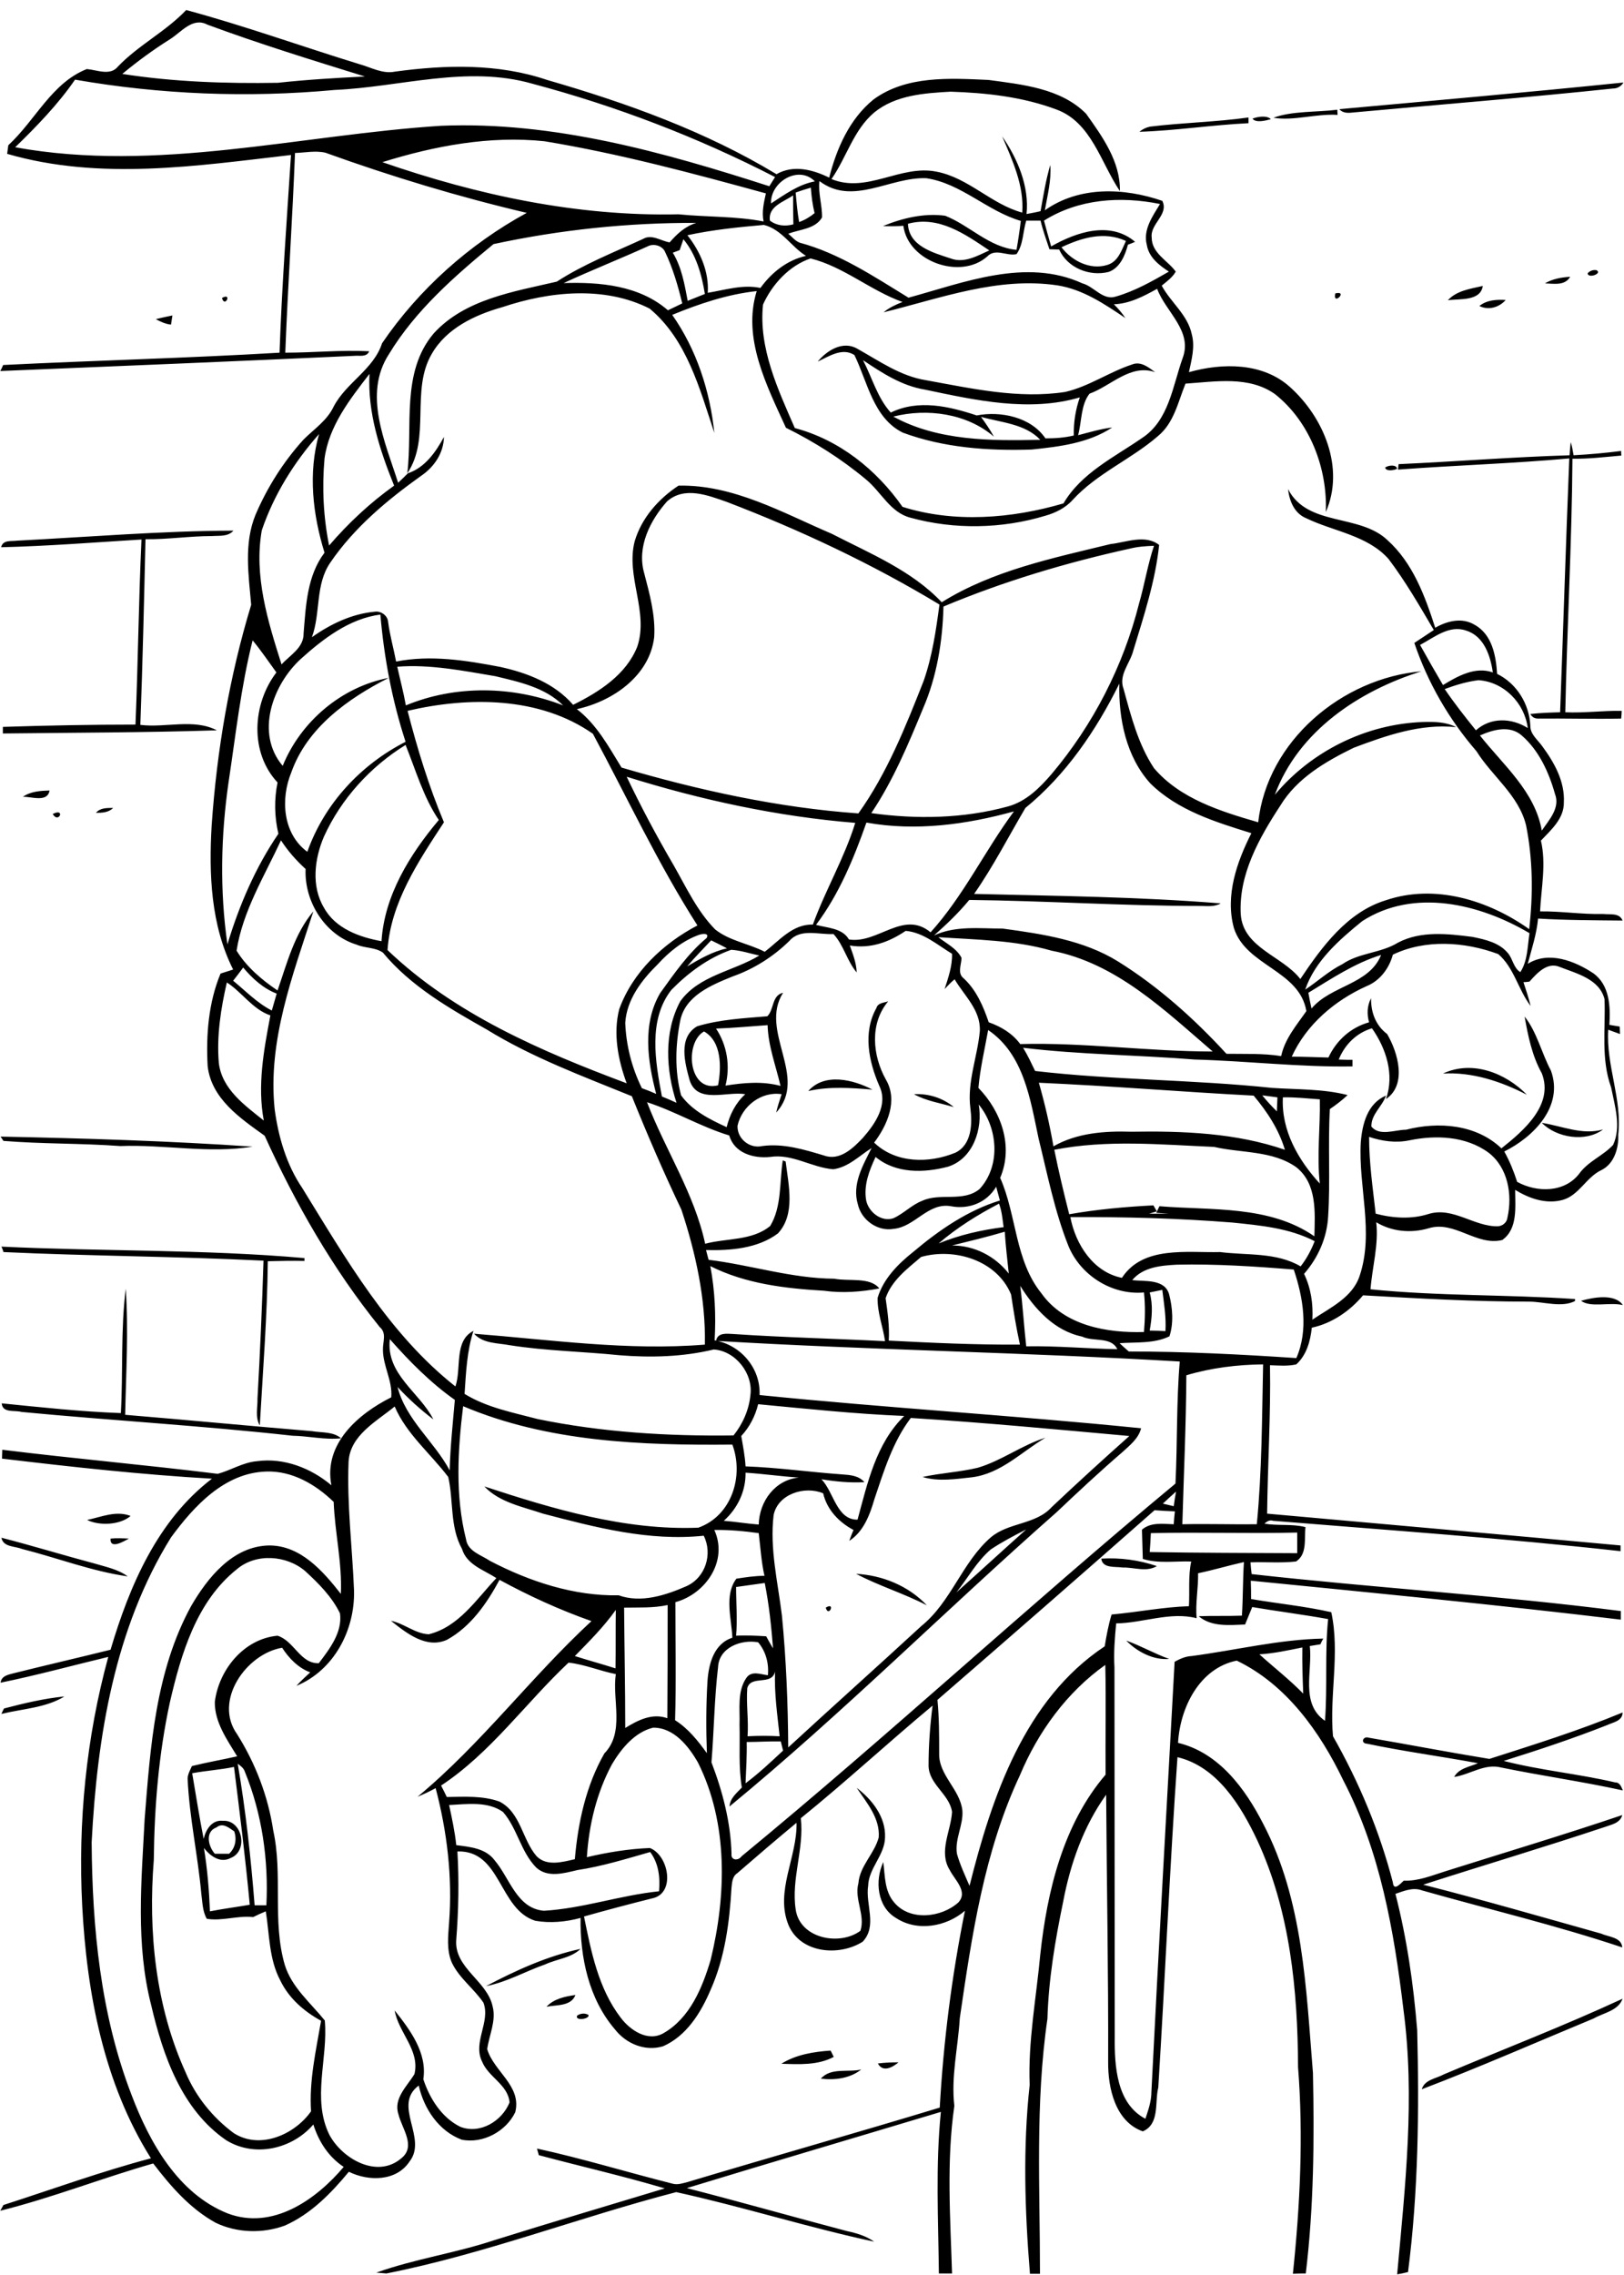 <?xml version="1.0" encoding="utf-8"?>
<!-- Generator: Adobe Illustrator 21.0.2, SVG Export Plug-In . SVG Version: 6.00 Build 0)  -->
<svg version="1.2" baseProfile="tiny" id="Layer_1" xmlns="http://www.w3.org/2000/svg" xmlns:xlink="http://www.w3.org/1999/xlink"
	 x="0px" y="0px" viewBox="0 0 567 794" overflow="scroll" xml:space="preserve">
<path d="M286.6,725.5c3.5-4,9.5-2.1,14.1-3.2C296.8,725.4,291.5,726.1,286.6,725.5 M306.5,720.2c2.4-0.3,4.8-0.4,7.2-0.4
	C311.6,721.6,308.2,723.4,306.5,720.2 M272.8,720.3c5.1-3.2,11.3-4.2,17.2-4.6c0.3,0.5,0.8,1.7,1.1,2.2
	C285.5,720.9,278.9,720.5,272.8,720.3 M201.5,703.5c1.1-0.8,2.8-1,4-0.2C205.8,704.8,200.6,705.4,201.5,703.5 M504.1,724
	c20.8-8.8,41.9-16.9,62.4-26.4c-1.5,4.2-6.6,4.9-10.1,6.9c-20,8.3-39.8,17-60,24.7C497.4,725.8,501.4,725.5,504.1,724 M190.8,700.4
	c2.6-2.8,6.5-3.6,10.1-4.1C199.4,700.3,194.3,699.7,190.8,700.4 M169.7,693.2c10.4-5.5,21.4-10.5,33-13c-3.3,3.2-8.2,3.5-12.3,5.4
	C183.5,688,177,691.8,169.7,693.2 M520,613.9c15.6-5,31.3-9.9,46.5-16.2c0,3-3.3,3.4-5.4,4.4c-11.9,4.7-24,8.7-36.1,12.5
	c12.8,3.3,26.1,4.5,38.9,7.5c1.7,0,2.1,1.5,2.7,2.8c-14.1-3.1-28.4-5.1-42.5-8c-5.8-1.5-10.9,2.5-16.4,3.3c1.7-3.1,5.4-3.5,8.3-4.8
	c-12.9-2.4-25.9-4.1-38.7-6.8c-2.4-0.1-1.5-2.8,0.6-2.1C491.9,608.9,505.9,611.6,520,613.9 M1.4,596.3c6.9-1.8,14-3.5,21.1-4.2
	c-6.5,4-14.7,4.3-22,6.1C0.7,597.7,1.1,596.8,1.4,596.3 M393.2,572.6c5.1,1.8,9.9,4.6,15,6.4C402.7,579.5,397,576.5,393.2,572.6
	 M288.3,561.1C291.9,558.9,289.3,564.8,288.3,561.1 M298.9,549.3c9.2,0.5,18.3,4.2,24.7,11C315.5,556.1,306.8,553.5,298.9,549.3
	 M384.5,544c6.6-0.4,13.2,0.5,19.4,2.6c-3.6,2.2-8,0.4-11.9,0.5C389.4,546.7,384.9,547.5,384.5,544 M38.6,537c2.1-0.2,4.2-0.1,6.4,0
	C43.2,538,38.3,540.9,38.6,537 M0.5,536.7c10.9,2.8,21.6,6.1,32.5,9c4,1.2,8.2,2,11.6,4.5c-12.6-1.8-24.7-6.5-37-9.6
	C5.1,539.6,1.1,540,0.5,536.7 M30.4,530.5c4.9-1,10.1-3.4,15.2-1.4C41.9,532.3,34.7,532.6,30.4,530.5 M341.3,512.3
	c8.3-2.4,15.4-7.9,23.7-10.5c-8.3,4.9-15.5,12.5-25.6,13.8c-5.7,0.6-11.7,1.6-17.3-0.1C328.5,514.1,335,513.8,341.3,512.3 M552,454
	c4.3-1.2,11.8-2.6,14.6,1.5C561.9,454.4,555.3,456.5,552,454 M43.9,449.8c1,14.6,0.1,29.4-0.2,44c21.8,1.8,43.5,3.9,65.2,5.7
	c3.5,0.6,7.4,0.1,10.2,2.5c-5.7,0.6-11.4-0.8-17-0.9c-31.5-3.5-63.1-5.3-94.6-8.3c-2.4-0.7-6.6,0.5-6.9-3
	c13.9,1.4,27.7,2.9,41.6,3.4C43,478.8,42.1,464.2,43.9,449.8 M0.5,435.1c35.3,1.7,70.6,0.9,105.8,4l0,1c-4.3-0.1-8.5,0-12.8,0.1
	c-0.2,19.1-1.7,38.2-2.8,57.3c-1.7-2.9-0.7-6.3-0.8-9.4c0.9-16,1.6-32,2.1-48.1c-30.3-1.5-60.6-1.6-90.8-3
	C1.1,436.5,0.7,435.5,0.5,435.1 M0.2,396.7c29.3,0.6,58.7,1.5,88,3.5c-15.1,2.5-30.9-0.8-46.2-0.2c-13.6-1-27.2-0.7-40.8-1.8
	L0.2,396.7 M538.3,391.9c7.1,1.1,14.2,4.4,21.4,2.3C553.6,398.8,543.4,397.1,538.3,391.9 M319.1,381.9c5-0.3,10.1,1.3,13.9,4.5
	C328.4,385,323.4,384.3,319.1,381.9 M282.2,380.8c5.7-6.5,15.7-4,22.4-0.5C297.2,379.7,289.6,379.1,282.2,380.8 M503.8,374.7
	c10.2-4.8,21.9-0.2,29.3,7.4C524,377.4,514,374.1,503.8,374.7 M18.4,284.1C23,281.8,20.5,287.7,18.4,284.1 M33.5,283.7
	c1.5-1.8,3.9-1.7,6-1.7C37.9,283.6,35.7,283.7,33.5,283.7 M8,278.1c2.7-1.9,6.1-2.1,9.3-2.2C16.6,280.2,11,278,8,278.1 M6,188.7
	c25.2-1.3,50.3-3.4,75.5-3.5c-1.9,2.2-4.9,1.7-7.5,1.9c-7.8,0-15.5,1.2-23.2,1.1c-0.5,21.6-1,43.2-1.8,64.8
	c8.8,1.1,18.7-2.3,26.7,1.9c-24.9,0.8-49.8,0.8-74.7,1.1c0-0.6,0-1.7,0-2.3c15.4-0.5,30.9-0.8,46.3-0.8c0.9-21.5,1.1-43.1,2.1-64.6
	c-16.3,1-32.6,2.3-49,2.7C1,188.3,4,189,6,188.7 M483.6,163.2c1-0.8,3.9-1.2,4.2,0.4C486.7,164.2,483.9,164.6,483.6,163.2
	 M548.4,154.3c0.5,1.5,0.7,3,1,4.6c5.5-0.3,11.1-0.8,16.6-1.5c0,0.4,0,1.2,0.1,1.6c-5.7,0.5-11.4,1.2-17.1,1.1
	c-0.2,29.5-1.9,59.1-2.5,88.5c6.6,0.3,13.1-0.6,19.7-0.5c0,0.7-0.1,2-0.2,2.7c-9.7,0.2-19.3-0.1-29,0c-1.2,0-2.1-0.5-2.7-1.6
	c3.5-0.4,6.9-0.5,10.4-0.6c1.1-29.5,2-59.1,3.2-88.6c-19.9,1.8-39.9,2.4-59.8,3.9l0.2-1.9c19.9-0.9,39.8-2.5,59.7-3.1
	C548.1,157.4,548.2,155.8,548.4,154.3 M311.9,145.4c15.5,8.5,34.1,8.5,51.3,8.1c-5.3-5.6-13.6-6-20.7-8c1.6,2.2,3.2,4.5,4.5,6.9
	C337.6,144.3,323.7,142.4,311.9,145.4 M301.3,125.7c3.2,6.1,5,13.1,9.7,18.3c9.6-4.7,20.4-2.2,30,1c8.3-1.6,18.9,0.5,24,8
	c3.3,0,6.6-0.2,9.9-1c-0.1-4.5,0.6-9,2.1-13.3c-17.7,5.2-36.4,1-54-2.7C314.9,134.7,308,130.2,301.3,125.7 M285.5,126.2
	c3.2-3.9,8.8-7.4,13.8-4.5c7.7,4.3,15.1,9.6,24,11c16,2.9,32.3,6.6,48.6,4.1c8.3-1.9,15.4-7,23.4-9.6c3-1.2,5.7,1,8,2.7
	c-8.6-3-15.4,4.8-22.9,7.5c-3.1,3.9-2.7,9.8-4,14.5c3.9-1,7.8-2.2,11.9-2.7c-8.3,5.5-18.5,6.7-28.1,7.7c-15.1,0.5-30.7-0.6-45-5.9
	c-10.3-5.1-12.3-17.7-16.9-27.1C294,121.2,289.4,124.4,285.5,126.2 M54.4,111.4c1.9-0.5,3.9-0.9,5.8-1.3c-0.1,0.8-0.4,2.4-0.5,3.2
	C57.8,113.1,56.1,112.3,54.4,111.4 M516.5,106.8c2.6-2.1,6-2.3,9.2-2.1C523.4,107.3,519.7,108.4,516.5,106.8 M77.5,104
	C81.2,101.9,78.5,107.7,77.5,104 M466.2,102.4C470.9,101.3,465.2,107,466.2,102.4 M505.5,104.8c3.1-3.4,7.9-4,12.2-5
	C516.9,105.2,509.7,104.2,505.5,104.8 M539.4,98.9c2.7-1.6,5.8-2.1,8.8-2.3C546.4,99.8,542.5,99,539.4,98.9 M557.4,94.3
	c2.2,1.2-3,3-3.1,1.1C555.1,94.5,556.2,94.1,557.4,94.3 M401.5,44.2c11.4-1.4,23-1.6,34.4-3.2v2c-12.7,0.6-25.4,2.6-38.1,3
	C398.9,45.1,400.1,44.5,401.5,44.2 M437.3,41.4c1.8-0.7,5.1-1.2,6.4,0.2C441.9,42.1,438.4,43,437.3,41.4 M444.6,41.1
	c6.4-2.4,15-1.9,22.3-2.8c0,0.5,0.1,1.3,0.1,1.8C459.6,39.6,451.6,42.3,444.6,41.1 M467.6,38.1c33-3,66.1-5.9,99.2-9.3
	c-0.8,1.4-2.2,2.1-3.7,2.1c-30.3,3.2-60.7,5.6-91.1,8.4C470.4,39.5,468.7,39.4,467.6,38.1 M75.6,637.8c-4.1,1.5-2.9,6.6-0.6,9.2
	c1.7,0,3.3,0,5,0c2.2-2.1,2.7-5,1.8-7.8C80,638,77.8,636,75.6,637.8 M156.8,630c1,4.6,2,9.3,2.5,14c4.8,0.6,10.3,1.1,13.4,5.3
	c5.3,6.2,7.7,16.8,17.2,17.6c13.6-0.8,26.6-5.4,40.2-6.8c0.4-4.8-0.1-9.7-3.1-13.7c-8.4,2.4-16.8,5-25.4,6.3
	c-4.7,1.1-10.4,2.8-14.4-0.9c-5.4-5.5-6.6-13.7-11.6-19.4C170.2,628.6,163,629.7,156.8,630 M67.1,618.9c1.3,7.6,2.5,15.3,4,22.9
	c0.8-3.3,2.9-6.7,6.7-6.3c6.9-0.4,9,10.6,2.7,13c-3.6,1.9-7.1-0.7-9.3-3.5c1.2,7.3,1.8,14.7,2.1,22.1c4.6-0.9,9.3-1.5,13.9-2.3
	c-1.5-16.1-3.5-32.1-5.5-48.1C76.9,617.7,71.9,618,67.1,618.9 M83,615.6c2.8,16.4,4.6,32.9,5.9,49.4c1.4,0,2.7,0,4.1,0
	c0.8-15.8-1.5-31.9-7.5-46.6C85.1,617.1,84,616.3,83,615.6 M260.7,608c0.1,4.8-0.2,9.6-0.4,14.4c4.7-3.5,8.9-7.5,13.1-11.4
	c-0.3-1.1-0.5-2.1-0.8-3.2C268.7,607.7,264.7,608,260.7,608 M213.7,615.7c-5.4,10-8.1,21.3-8.8,32.5c7.2-1.7,14.6-2.9,22-3.2
	c6.6,2.5,9.1,16,0.7,17.6c-8,2-15.9,4.1-23.7,6.3c2.5,12.3,5,25.1,12.8,35.3c3.3,4.4,9.5,8.6,15,5.4c9.2-5.3,13.5-15.8,16.4-25.5
	c5.5-22.5,6.2-47.7-4.4-68.9c-3.3-5.8-8.5-12.3-15.7-12.2C221.6,604.6,217,610.2,213.7,615.7 M270.6,583.4c-1.1,5.1-8.4,1.1-9.7,5.8
	c-0.4,5.6,0.5,11.2,0.1,16.8c3.7-0.2,7.5-0.2,11.2,0C271.4,598.5,270.3,590.9,270.6,583.4 M198.5,580.3
	c-15,14.1-27.2,31.5-44.5,42.9c0.7,1.3,1.3,2.6,2,4c6.1-0.1,12.6-0.5,18.4,1.6c7.4,3.8,7.9,13.2,12.9,19c3.5,3.7,9.1,2.1,13.4,1.1
	c1.1-12.8,3.9-25.7,10.3-36.9c7.2-7.4,2.7-18.5,4-27.7C209.4,583.2,204.1,580.9,198.5,580.3 M439.7,577.4
	c5.1,4.6,10.5,8.8,15.3,13.7c-0.2-5.4-0.4-10.7-0.3-16.1C449.7,576,444.8,577.1,439.7,577.4 M200.7,578c4.7,1.5,9.5,2.8,14.2,4.3
	c0.1-6.8,0-13.6,0.1-20.4C210.8,567.8,205.7,572.9,200.7,578 M217.9,561.1c0.1,14,0.4,28,0.4,42c4.4-2.7,9.4-5.3,14.7-3.4
	c0.1-13.2,0.1-26.3,0.1-39.5C228,561.3,222.9,561,217.9,561.1 M257,553.9c0,5.7,0.5,11.4,0,17c3.5-0.2,7,0,10.5,0.2
	c0.8,1.4,1.5,2.8,2.4,4.2c-0.6-7.6-1.4-15.3-2.9-22.8C263.6,553,260.3,553.4,257,553.9 M418.3,549.1c0.1,5.3-1,10.5-0.5,15.7
	c-9.2-2.4-18.8,1.7-28.1,1.8c-0.5,5.1-0.9,10.2-0.6,15.4c0,43,0.1,86,0.1,129c-0.1,10,0.6,23.2,10.7,28.5c1-3,2.1-6.1,2.1-9.4
	c2.5-50,5.4-100.1,8.1-150.1c1.8-1,3.8-1.9,5.9-2c15.3-2,30.5-5.8,46-6.1c-0.3,0.5-0.8,1.5-1,2c-1.2,0.2-2.5,0.4-3.7,0.6
	c1,8.8-3.4,20.1,5.3,26.1c0.9-11.8-0.1-23.7,1.1-35.5c-8.8-1.6-17.7-2.7-26.5-4.2c-0.8,2-1.7,4.1-2.5,6.1
	c-5.5,0.2-11.7,0.9-16.2-2.9c5-0.2,10.1,0,15.1-0.2c0.4-6.2,0.3-12.5,0.7-18.7C428.9,546.4,423.6,548,418.3,549.1 M82.7,547.7
	c-14.1,11.2-19.5,29.6-23.4,46.5c-3.9,18-5.4,36.4-5.6,54.9c-2,25.1,0.6,51.1,11.1,74.2c3.5,8.4,9.5,15.8,16.8,21.2
	c9.2,5.9,21.3,0.5,27-7.6c-0.7-10.7,1.7-21.1,3.5-31.6c-6-3.3-11.3-7.9-14.3-14.2c-3.9-7.4-3.7-15.9-5-24c-1.5,0.6-3,1.3-4.4,2
	c-5.4-0.6-10.9,1.5-16.2,0.6c-1.5-2.6-1.5-5.7-1.9-8.6c-1.2-13.5-4.2-26.8-4.8-40.4c0.1-1.6,0.9-2.9,1.5-4.3
	c5.2-1.3,10.5-2.2,15.8-3.4c-3.5-5.8-7.9-11.9-7.8-19c1.4-11.2,10.1-22,21.9-23.1c5.8,1.8,7.9,9.8,14.4,9.6c3.8-5,8.3-10.8,7.4-17.4
	c-2.8-5.8-7.5-10.5-12.2-14.8C100,542.8,89.4,542,82.7,547.7 M401.8,535.1c-0.1,2.2-0.2,4.4-0.4,6.6c17.1,0.3,34.3,0.3,51.5,0.4
	c0-2.4,0-4.8,0-7.2C436,535.3,418.9,534.7,401.8,535.1 M345.9,540.8c-4.9,4.2-8,10-12,15c8.2-7.3,16.2-14.7,24.4-22
	C354,536,349.8,538.2,345.9,540.8 M249.4,534c4.9,10.8-3,22.3-13.6,25.2c0,13.7,0.3,27.5-0.1,41.2c4.6,2.9,8,7.2,11.1,11.5
	c-0.3-8.3-0.3-16.7,0.2-25c0.4-6.1,2.2-13.2,8.7-15.3c-0.3-6.7-2.9-14.9,1.4-20.6c3.2-0.5,6.5-1,9.8-1c-1.1-4.9-1.4-9.9-2-14.9
	C259.8,534.4,254.6,533.9,249.4,534 M403.1,527.1c-25.2,22.2-50.4,44.2-75.8,66.2c0.6,6.2,0.6,12.5,0.6,18.7
	c-0.2,7.6,7.3,12.5,8.1,19.9c0.4,5.1-2.7,9.9-1.9,15.1c1.1,3.9,2.8,7.5,4.4,11.2c7.8-31.1,19.2-65,47.2-83.6
	c0.6-3.7,1.3-7.5,2.4-11.1c9-0.8,17.9-2.6,27-2.9c0.3-5.2-0.3-10.5,0.8-15.6c-5.6-0.2-11.4,0.8-16.9-0.9c-0.1-3.4-0.2-6.8-0.3-10.2
	c3.1-2.7,7.3-2,11.1-1.9c0.1-1.5,0.2-3,0.4-4.5C407.8,527.4,405.5,527.3,403.1,527.1 M406,524.8c1.3,0.3,2.5,0.6,3.8,0.9
	c0.2-1.7,0.5-3.4,0.8-5.1C409,522,407.5,523.4,406,524.8 M260.3,514c0.1,6.5-2.8,12.5-7.6,16.8c4.1,0.3,8.1,1,12.2,1.3
	c0.2-8.1,5.7-15.6,14-16.4C272.7,515.3,266.5,514.4,260.3,514 M59.7,536.6C40,568.3,33.9,606.3,32,643c0.2,29.8,3.1,60.1,13.9,88.1
	c6.3,16.7,16.3,34.5,33.5,41.4c15.7,6,30.9-4.7,40.6-16.2c-5.3-3.5-8.7-8.8-10.6-14.8c-7.4,8.6-20.5,11.6-30.4,5.5
	c-15.5-10.6-22.1-29.5-26.2-47.1c-5.5-21.3-3.4-43.4-2.3-65c2-25.3,3.8-51.6,16.2-74.3c5.8-10,14.6-21,27.3-21.2
	c11,0,18.8,9,25,16.9c0.5-10.8-2.1-21.4-2.5-32.1c-6.3-6.1-14.5-10.9-23.5-10.6C78.4,514,67.7,525.7,59.7,536.6 M318,494.9
	c-6.3,8.3-9.4,18.5-12.7,28.3c-1.6,5.5-3.8,11.4-8.8,14.6c0.5-1.3,0.9-2.5,1.5-3.8c-5.1-2.7-9.3-7.1-10.6-12.8
	c-6.4-2.7-15.8,0.2-17.3,7.6c-1.4,11.8,1.5,23.5,2.9,35.1c1.5,15.3,2.1,30.7,2.2,46c15.4-14.2,31.1-28.2,46.5-42.4
	c10.4-8.4,14.2-22.2,24.2-30.9c6.2-5.3,15.7-4.4,21.3-10.6c8.9-8.4,18-16.7,27.1-24.8C368.8,498.9,343.4,496.5,318,494.9
	 M161.7,490.8c-1.9,15.4-2.8,31.3,1,46.4c0.6,4.3,5.3,5.5,8.4,7.6c13.8,7.2,29.3,12.3,44.9,12c7.8,2.8,16.4,0,23.7-3.2
	c6.6-3,9.2-11.2,6-17.6c-19.1,2-37.8-2.9-56.1-7.7c-7.1-2.4-15.2-3.9-20.5-9.5c24.1,7.9,49.1,15.4,74.7,14.4
	c11.6-4.1,16-17.9,11.9-29C224,504.5,191.2,503.3,161.7,490.8 M121.7,510.2c-0.6,15,1.3,29.9,1.9,44.8c0.4,13.9-7,28-20.1,33.4
	c1.5-1.7,3.2-3.2,4.8-4.7c-4.2-1.6-7.4-4.9-9.8-8.6c-12.5,2.1-24.1,18.5-15.7,30.2c6.4,10.2,10.8,21.6,12.6,33.6
	c3.4,15.4-0.4,31.6,4,46.8c2.4,7.9,9,13.3,14,19.5c1.2,13.2-4.6,27.3,1.6,39.9c4.5,8.4,16.7,15.4,25.1,8.2c5.3-4.2,0.2-10.4-1-15.4
	c-1.8-5.5,3-9.7,5.6-14c2-8.3-5.6-14.5-6.9-22.2c5.4,6.8,11.4,14.8,10,24c2.2,6.7,6.4,13.4,12.9,16.6c6.9,2.7,14.6-2,17.2-8.5
	c-0.5-6.2-7.4-8.8-9.6-14.3c-3.3-6.7,3-13.8,0.5-20.5c-3.3-4.9-8.4-8.5-11-13.9c-2-4.5-1.3-9.5-1-14.2c1.2-15.7-0.7-31.6-4.7-46.8
	c-2,1.1-4.1,2.1-6.3,3c22.2-18.4,39.6-41.8,60.7-61.3c-11.1-3.9-21.8-8.8-32.1-14.4c-4.4,8.2-10,16.3-18.3,20.9
	c-7.2,3.3-14.2-2.3-19.6-6.6c4.6,0.9,8.4,4.5,13.2,4.7c10.5-2.6,16.6-12.2,23.6-19.6c-4.4-2.9-10.3-4.6-12-10.2
	c-4.3-7.8-2.9-16.8-4.8-25.1c-6.2-8.2-14.6-15-18.7-24.6C131.5,496.1,122.2,500.9,121.7,510.2 M264.7,490.1c-1,4.1-3,8-5.9,11.1
	c0.6,3.5,1.3,7,1.5,10.6c11.3,0.4,22.4,2,33.7,2.8c2.8,0.2,5.8,0.4,7.8,2.7c-5,0.3-10.1-0.2-15-1c4.3,4.4,5.3,14.2,12.6,14.1
	c3.5-12.8,6.4-26.5,16.3-36.2C298.5,493.5,281.6,491.7,264.7,490.1 M414.2,480c-0.1,17.3-0.9,34.7-1.4,52c8.7-0.2,17.3,0.1,26,0
	c1.8-18.5,1.8-37.2,2.2-55.8C432,476.3,422.9,477.4,414.2,480 M136.1,467.4c-1.4,12.3,10.4,18.5,15.2,28c-4.5-3.4-8.7-7.2-12.5-11.3
	c2.9,11.4,12.8,19,18.2,29.1c0.2-8.2,1.1-16.4,1.8-24.6C150.3,482.6,143,475.2,136.1,467.4 M401.4,451.1c1.2,4.3,0.8,8.9,0,13.3
	c1.8,0,3.7,0.1,5.5,0.2c0.3-4.8-0.5-9.6-1.1-14.4C404.3,450.5,402.8,450.8,401.4,451.1 M356.2,448.8c0.9,7,1.3,14.1,2.1,21.1
	c10.6-0.2,21.2,0.8,31.8,1c-2.2-4.5-8.3-2.5-12.3-4.4C368.1,464.5,361.2,456.8,356.2,448.8 M395.3,446.8c4.4,0.5,11.4-0.5,12.9,5
	c1.2,4.7,1.6,10,0.1,14.6c-5.3,2.6-11.6,2-17.4,2.4c1,1,2.1,1.9,3.2,2.9c19.5,0,39,1,58.5,2.3c4.3-9.8,2.4-21.1-0.9-30.9
	c-13.6-1.1-27.2-2-40.8-1.7C405.4,441.7,399.1,442.2,395.3,446.8 M321.6,438.7c-4.8,4.1-10.3,8.2-12.4,14.4
	c0.7,4.9,1.4,9.8,1.1,14.8c15.3,0.8,30.5,1.5,45.8,1.4c-1.3-5.8-2.2-11.6-3.1-17.5C348.1,439.9,333.3,435.4,321.6,438.7
	 M332.4,434.7c7.8,0,15,3.7,19.8,9.8c-0.5-4.9-1.1-9.7-1.4-14.6C344.7,431.7,338.5,433.2,332.4,434.7 M373.7,424.8
	c1.8,9.5,8,19.2,18,21.2c7.4-11.3,22.7-8.7,34.3-9c9.4,1.2,19.6,0,28.1,5c2.1-2.7,3.7-5.7,4.9-8.8c-8.9-4.6-19-5.5-28.7-6.5
	C411.5,425.2,392.6,424.7,373.7,424.8 M348.8,420.1c-7.5,3.9-14.7,8.4-21.1,13.9c7.3-3,14.9-4.7,22.7-5.7
	C350,425.5,349.8,422.7,348.8,420.1 M368.1,401.3c1.5,7.5,3.3,15,5.2,22.5c9.7-1.7,19.6-2.6,29.4-3.1c0.3,0.5,0.9,1.6,1.2,2.1
	c-0.7,0.2-2,0.6-2.7,0.8c2.3,0,4.6,0,6.8,0c-1.1-0.1-3.2-0.2-4.3-0.3c0.4-0.8,0.7-1.5,1.1-2.3c18.1,1.5,38.4-0.4,54.1,10.5
	c0.2-8.3,1-18.3-6.3-24.1c-8.3-5.9-19.2-4.9-28.7-7.1C405.3,399.5,386.5,397.7,368.1,401.3 M478,396.8c0,9,1.3,17.9,2.3,26.8
	c6.1,1.6,12.5,2,18.5,0.1c8.5-2.6,15.9,4.5,24.2,4.3c1.6-0.1,3.1-1.3,3.3-3c1.8-8,0.2-17.5-6.6-22.7c-7.9-5.8-18.4-6.2-27.6-4.3
	C487.3,399,482.5,398.3,478,396.8 M341.7,385.5c1.5,8.4-1.9,18.9-10.7,21.7c-8.3,2.2-18.2,2.5-25.3-3.4c-2.2,4.7-4.2,9.8-3.3,15.1
	c0.8,4.1,5.3,7.7,9.5,6.3c3.6-1.6,6.4-4.7,10.1-6.1c6.3-2.9,14.3,0.6,20-4.1C349.5,406.9,348.4,393.6,341.7,385.5 M225.9,384.7
	c6.4,16.7,16.5,31.8,20.3,49.4c7.5-2,16.4-1,22.7-6.2c4.1-6.8,3.2-15.3,4.4-22.9c0.2,0.1,0.7,0.3,1,0.4c1,8.2,3.5,18.4-2.7,25.1
	c-7.1,5.3-16.6,6-25.1,5.8c0.3,1.1,0.6,2.3,0.9,3.4c14.7,1.8,28.9,6.5,43.9,6.6c5,1,12.5-0.7,15.7,3.4c-6.3,1.2-12.9,1.7-19.3,0.8
	c-13.5-0.8-27.4-2.4-39.7-8.6c1.6,8.5,2,17.2,1.5,25.9c9.1,1.6,16.1,9.7,15.7,19.1c44.4,4.5,88.8,7.1,133.2,11.6
	c-0.9,3.6-3.9,5.9-6.5,8.3c-7.9,6.8-15.5,13.9-23,21c-38.4,33.8-74.7,70.2-114.2,102.7c0.2-2.9,2.5-4.7,4.3-6.6
	c-1.2-7.3-0.6-14.6-0.8-21.9c0.2-5.5-0.9-11.6,2.4-16.4c1.8-2.6,5-1.2,7.5-0.9c0.4-4.1-0.7-8.3-3.4-11.5c-5.9-1.1-13.7,1.8-14,8.7
	c-1.3,11-1.4,22.1-2.3,33.2c3.9,10.2,6.7,20.9,7,31.9c-0.3,2.4,2.4,2.5,3.5,0.9c51.4-42.3,100.3-87.6,151.5-130.1
	c0.7-14.2,0.3-28.4,1.5-42.6c-54-3.2-108-4-161.9-7.2c0.5-3,3.8-2.5,6-2.4c17.7,1.2,35.4,1.6,53,2.5c-0.7-5-2.7-9.9-2.6-15.1
	c2-6.7,7.2-11.9,12.5-16.1c9-7.6,18.9-14.4,30.2-17.9c-0.4-1.6-0.9-3.2-1.3-4.8c-3.3,5.6-9.6,8-15.8,6.8c-8-1.4-12.5,7.2-20,7.9
	c-5.6,1-11.3-3.1-12.5-8.6c-2.1-7,1.8-13.6,4.8-19.6c-4.3,2.7-8.1,6.7-13.4,7.4c-7.5-0.6-14.3-5.5-22-4.3
	c-5.8,0.6-12.5-1.3-14.3-7.5C244.7,393.3,235.8,387.9,225.9,384.7 M447.9,383c-0.6,11.6,5.4,21.9,12.9,30.1
	c-1.1-9.8,0.2-19.6,0-29.4C456.6,383.4,452.2,382.9,447.9,383 M440.7,382.3c1.6,2,3.3,3.8,5.1,5.6c0.1-1.6,0.1-3.3,0.2-4.9
	C444.2,382.8,442.5,382.5,440.7,382.3 M362.7,377.9c2.1,7.3,3.8,14.7,5.1,22.2c8.2-4.7,17.9-5.4,27.2-5.1c18-0.3,36.5,0.4,53.6,6.3
	c-2.1-7.1-6.2-13.3-10.9-18.9C412.7,381.1,387.7,379,362.7,377.9 M345,359.5c-1.2,6.7-2.8,13.4-3.4,20.2c8,8.2,12.3,20.4,7.6,31.4
	c5.8,13.1,5.1,28.8,14.4,40.3c8,11.3,22.9,13.9,35.8,13.5c0.4-4.6,0.5-9.2,0-13.8c-11.2,1-22.2-6-26.4-16.3
	c-4.8-12.1-7.3-24.9-10.4-37.5C359.7,383.7,357.5,368,345,359.5 M250.7,378.8c1.2-6.3,1.3-15.3-4.9-18.8
	C238.9,363.9,240.3,381.4,250.7,378.8 M250,359c3.9,5.9,5,13.1,3.3,19.9c6.4-1,12.9-1.6,19.2,0.1c-1.6-7-4.3-13.9-4.5-21.2
	C262.1,358.2,256,358.8,250,359 M79.2,342.9c-2.1,9.1-3.6,18.7-2.8,28.1c1.1,9.2,9.1,14.8,15.7,20.1c-2.3-12.2,0-24.6,2.3-36.7
	C88.2,352.3,84.4,346.2,79.2,342.9 M81.4,342.3c4.4,3.6,8.4,7.8,13.5,10.4c0.6-2,1.1-3.9,1.7-5.9c-4.7-1.8-8.5-5.3-11.7-9.1
	C83.8,339.2,82.6,340.8,81.4,342.3 M456.8,346.5c0.3,1.8,0.7,3.7,1.1,5.5c6.8-8.1,20.1-8.3,24.3-18.7
	C473.1,336.1,465,341.5,456.8,346.5 M255.3,331.5c-8,2.8-15,8-20.9,14c-8.2,10.5-5.6,25.1-3.3,37.2c1.7,0.7,3.4,1.4,5.1,2.2
	c-3.7-11.3-4.5-24.6,1.3-35.4c6.5-9.1,18.6-10.5,27.6-16C261.8,332.8,258.6,331.7,255.3,331.5 M486.3,333.2c-1.3,4.8-4.5,9.1-9.2,11
	c-11.1,5-21,13.4-26.1,24.6c4.3,0,8.5,0.2,12.8,0.3c2.8-6,7.8-10.5,14.2-12.3c-0.8-2.8-0.7-5.8,0.7-8.4c-0.1,4.9,1.6,9.5,5.6,12.5
	c3.8,6.5,7,17.7-0.4,22.7c3-8.5,0.1-17.6-4.9-24.7c-5.4,1.6-9.5,5.7-11.6,10.9c1.6,0.1,3.2,0.1,4.8,0.1c0,0.6,0,1.7,0,2.3
	c-18.4,0.3-36.7-1.9-55.1-2.4c-19.9-1.6-40-1.7-59.9-4.1c1.6,2.6,2.9,5.4,4.2,8.1c27.5,3.2,55.2,3,82.7,5.9
	c8.8,0.6,17.8,0.3,26.4,2.5c-1.9,1.8-4,3.4-6.2,4.9c-0.7,12.5,0.2,25.1-0.6,37.5c-0.4,7.4-3.5,14.4-8.4,20c2.4,5,3.2,10.5,2.9,16
	c6.2-4.2,14-7.7,16.5-15.3c5.1-15.2-0.5-31.1,0.4-46.6c0.5-6.3,2.3-13.6,8.8-16.3c-1.3,3.8-5.2,6.5-5.1,10.8
	c2.9,3.5,8.2,1.1,12.1,1.1c11.3-2.9,24.5-1.9,33.3,6.5c7.7-6.1,18.4-15.2,14.1-26.2c-3.4-6.1-4.8-13-6-19.8
	c4.3,5.4,5.9,12.7,9.2,18.9c4.5,12.4-6,23.1-16.3,28.2c1.9,3.4,3.3,6.9,4.5,10.6c6.9,3.8,16.6,3.8,21.7-2.9c3.1-4.3,8.3-6.2,11.8-10
	c2.9-6.3,0.6-13.6-0.7-20.1c-3.6-9.9-1.9-20.5-2.3-30.8c-1.8-7-9.7-8.9-15.6-11.2c-4.4-1.9-8,2.2-10.6,5.1c-0.5,0.1-1.6,0.2-2.1,0.2
	c0.9,2.7,1.8,5.5,2.5,8.3c-4.3-5.6-5.8-13.4-11.3-18.1C511.3,328.6,497.5,327.8,486.3,333.2 M248.3,328.2c-2.8,3-5.7,5.9-8.4,9.1
	c4.4-2.6,8.9-5.2,13.9-6.3C252,330,250.1,329.1,248.3,328.2 M327.6,327.1c2.8,2.2,6.4,3.9,8.1,7.2c0,2.4-1.6,5.4,0.8,7.2
	c4.4,4.1,6.8,9.7,8.7,15.3c4.3,1.5,8.3,3.9,11,7.6c22.4-0.6,44.8,2.6,67.2,2.6c-16.8-14.4-33.7-30.9-56.3-35.2
	C354.3,328.1,340.9,328,327.6,327.1 M229.6,336.6c-5.6,5.5-10.8,12.3-11.3,20.4c0.3,7.9,2.3,15.7,5.8,22.8c1.7,0.6,3.4,1.3,5,2
	c-3-11.4-4.9-24.5,1.4-35.2c4.9-6.8,9.7-13.8,16.2-19.2c1-1.8-1.3-1.5-2.4-1.2C238.5,328.2,233.6,332.2,229.6,336.6 M296.7,330
	c1.1,3.1,2.3,6.1,2.4,9.4c-3.4-4-4.5-9.5-8.1-13.4c-5.1,0.3-11.5-2.1-15.4,2.4c-5.6,5.5-12.4,9.8-19.8,12.4
	c-7.4,3-16.5,6.7-18.3,15.4c-1.7,8.5-2,17.6,0.3,26.1c3.8,5.3,10,8.4,15.9,11.1c1.1-4.4,3.1-8.4,6.5-11.5
	c-6.4-1.1-16.7,3.5-19.4-4.8c-1.7-6.1-4.1-15,2.6-18.9c7.9-2.4,16.3-2.8,24.5-3.5c2.4-2.3,1.5-7.3,5.5-8.2
	c-8.5,13.4,9,29.4-2.4,41.8c0.5-2.2,1.2-4.3,1.9-6.4c-7.1-1.1-13.9,4.2-15.4,11c-0.2,4.5,4.2,8.1,8.6,7.1c7.4-1,14.6,1.2,21.6,3.3
	c5.5,2,10.2-2.6,13.6-6.2c4.2-4.8,8.9-11.5,5.7-18.1c-3.7-8.5-5.8-18.7-1-27.2c0.5-1.8,2.6-1.8,4.1-2.3c-6.5,7.7-5.5,18.9-0.8,27.3
	c4.3,7.3,0.5,15.9-4.1,22c7.6,7.3,19.2,7.3,28.4,3.5c5.7-2.8,5.9-10.1,5.2-15.5c-1.2-9.2,2.5-18,3.3-27c0.3-7.3-5.4-12.2-8.8-18
	c-1.3,1-2.4,2.3-3.5,3.4c1.3-4,2.7-8,2.6-12.3c-5.1-3.1-10.1-7.5-16.2-8C310.3,328.9,303.8,331.2,296.7,330 M475.6,321.5
	c-8,6.5-16.5,13.9-19.9,23.9c4.4-2.9,8.2-6.5,13-8.9c5.8-4,13.4-3.8,19.4-7.5c8-4.2,17.4-3.1,26-2c4.4,0.9,9.4,2,12.4,5.7
	c1.7,2,1.9,5.1,4.3,6.6c2.6-4,2.5-9,3.2-13.6C516.6,315.4,493.6,309.9,475.6,321.5 M82.6,331.8c3.4,5.6,8.8,10.2,14.3,13.9
	c3.3-9.5,5.9-19.8,12.5-27.6c-7.2,22.3-16,45.2-13.5,69.1c1.3,9.6,4.1,19.3,9.6,27.4c15.3,24.8,30.3,51,53.5,69.3
	c2.2-6.3-0.6-15.9,6.3-19.4c-2.3,7.1-2.6,14.6-3.1,22c7.8,4.8,16.9,6.5,25.6,8.8c22.4,4.6,45.4,6,68.3,5.7c3.2-4,5.4-8.9,5.9-14.1
	c1-7.5-5.2-15.4-12.8-15.9c-10.8,2.6-22,2.9-33,2c-12.7-1.3-25.6-1.5-38.3-3.5c-4.2-0.8-9.2-0.5-12.4-4c26.8,2.1,53.7,6,80.6,3.8
	c0.3-16-3.2-32-8.2-47.1c-6.2-13-11.9-26.2-17.3-39.6c-17.2-7-34.8-13.5-50.7-23.3c-13.1-7.4-26.5-15.1-36.2-26.8
	c-2.6-1.9-6.2-1.5-9.2-2.8c-11.1-3.4-18.3-15.1-17.8-26.4c-3.3-3-6.2-6.3-8.6-10C92.3,305.8,84.7,318.1,82.6,331.8 M302.5,287.1
	c-4.4,12.5-9.6,25.1-17.6,35.7c4,1.1,9.2,1.1,11.5,5.1c10.1,1.6,19-10.4,28.5-2.5c11.5-12.7,18.9-28.4,29.1-42.2
	C337.4,287.8,319.7,290.2,302.5,287.1 M218.8,271.1c5,10.5,10.5,20.8,16.4,30.9c4.4,7.7,8.2,16,14.5,22.4c5,4,11.7,4.9,17.3,7.8
	c5.1-3.9,9.7-9.7,16.8-9.5c4.4-12.1,11-23.2,14.8-35.5C271.5,285,244.7,279.2,218.8,271.1 M141.6,260c-12.3,7.6-22.5,18.8-28.5,32
	c-3.3,7.7-4.5,17.3,0,24.8c4,7.3,12.4,10.3,20.1,11.7c1-16,9.9-30.3,20-42.3C147.8,278.2,145.2,268.9,141.6,260 M516.7,256.7
	c8.2,10.4,19.2,19.5,21.6,33.2c2.5-3.7,6.5-7.9,4.6-12.8c-2.1-7.5-5.6-15.2-11.6-20.4C527.1,253,521.2,254.7,516.7,256.7
	 M142.3,248.1c3.4,13.2,7.4,26.3,12.7,38.9c-8.9,13.6-18.6,28-19.7,44.6c23.3,22.3,53.6,35.3,83.5,46.5c-3-8.1-4.8-17.3-2.6-25.9
	c4.7-12.9,15.3-22.9,27.3-29.2c-13.7-21.4-24.5-44.6-36.5-66.9C188.4,243.1,163.7,243.1,142.3,248.1 M358,282
	c-5.9,10-11.2,20.4-17.9,30c28.7,0.7,57.4,1,86.1,3.3c-2.2,1.3-4.7,0.9-7.1,0.9c-26.9,0-53.8-1.8-80.7-2.1
	c-3.7,4.5-7.9,8.5-12.3,12.4c7.5-3.5,16-2.4,24-2.4c13.9,1.9,28.2,4,40.3,11.5c14.1,8.8,26.6,20,37.8,32.2
	c6.3,0.1,12.8-0.2,19.1,0.8c1.3-6.1,5.4-10.8,8.8-15.7c-2.4-14.3-21.1-15.7-25.3-29c-3.1-11.3,1-23,6.1-33.1
	c-12.5-3.9-25.7-7.9-35.3-17.4c-8.4-9.3-11.1-22.5-10.8-34.8C382.7,255,372.1,270.5,358,282 M504.4,240.5c3.4,5,7.1,9.7,10.9,14.4
	c5.1-4.6,12.4-4.4,18.1-0.8c-1.1-8.7-8.3-16.1-17.2-16.7C512.1,237.9,508.2,239.1,504.4,240.5 M138.7,232.7c1,4.5,2.2,9,3,13.5
	c17.4-7.2,37.4-6.8,54.9,0c-6.3-6.3-15.4-8.2-23.7-10.2C161.6,234.1,150.1,231.8,138.7,232.7 M88.2,223.5c-4.1,16.3-5.9,33-8.4,49.5
	c-2.7,18.7-3.1,37.8-0.4,56.6c4.1-13.6,9.8-26.9,17.8-38.6c-1.4-5.9-1.5-12-0.3-17.9c-9.8-10.5-8.8-27.4-0.4-38.4
	C93.8,231,91.2,227.1,88.2,223.5 M495.8,225.1c2.6,4.7,5.3,9.4,8,14c5.1-3.1,11.3-6.6,17.4-4.4c-0.8-5.8-3.1-12.7-9.3-14.6
	C506,218,500.7,222.5,495.8,225.1 M105,230c-9.9,9.1-15.9,26-6.3,37.3c6.3-15.5,20.6-27.6,37-30.7c-14.2,7.2-28.5,17.4-34,33
	c-3.8,9.2-3,21.4,5.6,27.7c5.9-16.7,18.6-30.4,34.3-38.4c-4.7-14.4-7.5-29.3-8.8-44.4C122,215.9,112.9,222.9,105,230 M394.4,191.5
	c-22.2,4.9-44,11.4-65,20.2c-0.3,12.1-2.3,24.4-7.1,35.5c-5.2,12.6-10.5,25.3-18.1,36.6c15.8,2.2,32.2,1.9,47.6-2.3
	c6.4-1.7,11.2-6.5,15.4-11.4c14.5-17.2,25-37.7,30.5-59.5c1.9-6.6,3-13.5,5.2-20.1C400,190.6,397.2,190.8,394.4,191.5 M232.9,175
	c-5.9,6.6-10.6,15.9-8,25c1.9,7.3,4,14.8,3.5,22.4c-1.6,13.5-14.5,22.4-27,25.1c7,5.4,11.1,13.1,15.6,20.4c26.9,7.9,54.6,14,82.7,16
	c10-14,16.5-30.3,22.8-46.3c3-8.6,4.3-17.6,5.5-26.6c-23.5-14.2-48.6-26-74.2-35.8C247.2,172.9,239,169.6,232.9,175 M91.4,185.1
	c-2.8,15.9,2.1,31.7,6.9,46.8c3-3.3,7.8-5.8,7.7-10.9c0.8-9.7,1.2-20,7.3-28.1c-4.1-13.3-5.8-27.8-1.9-41.4
	C102.7,161.3,95.6,172.7,91.4,185.1 M113.3,160.1c-0.9,10.1-0.4,20.3,1.6,30.3c6.7-7.8,14.3-14.9,22.7-20.9c-5-12.4-9.3-25.5-8.6-39
	C122.2,139.3,114.8,148.7,113.3,160.1 M266.4,106.3c-1.6,15.1,5.2,29.6,11.1,43.1c15.5,4.1,28.5,14.5,37.6,27.5
	c18.1,5.7,38.1,4.1,56.2-1.2c6.2-10.6,17.7-16.1,27.4-22.8c9.4-6.1,10.7-18.1,14.2-27.9c3.6-9.5-5.9-16.1-8.9-24.2
	c-4.7,2.6-9.6,5.2-15.1,5.4c1.5,1.5,2.9,3.1,4,4.8c-7.3-4.9-14.8-10-23.7-11.4c-20.8-3.1-40.8,4.5-60.7,9.4c1.9-1.6,4.3-2.7,6.6-3.6
	c-11.2-4-20.5-12.3-32.1-15.2C275.6,92.7,269.6,99.2,266.4,106.3 M226.1,86c-9.7,4.4-19.6,8.3-29.3,12.8c12.6-0.4,26.4,0.8,36.4,9.5
	c1.7-0.8,3.3-1.6,5-2.4c-1.5-6.2-3.3-12.4-6.1-18.2C231.1,85.7,228.1,84.9,226.1,86 M238.6,83.5c-0.4,1.3-0.9,2.5-1.3,3.8
	c-0.6,0.2-1.8,0.7-2.4,0.9c3.1,5.1,4.1,11,5.2,16.8c2-0.8,4-1.6,6-2.4C245,95.9,243.1,88.9,238.6,83.5 M370.6,86.3
	c3.6,4.7,9.9,8,15.9,6.2c3.9-1.1,5.1-5.2,6.6-8.4C385.5,80.6,377.6,83,370.6,86.3 M317,78.1c0.3,7.8,8.8,10.1,14.9,12.1
	c4.7,1.8,9.3-0.9,13.5-2.8C336.9,81.7,327.8,75.2,317,78.1 M240,82.1c4.5,5.7,7.6,12.8,7.1,20.1c6.1-1,12.2-3,18.4-1.7
	c3.9-5.4,9.3-9.7,15.9-11.2c-5.3-3.3-8.4-9.2-14.7-10.8C257.7,79.3,248.8,80.2,240,82.1 M268.8,77c2.4,1.8,5.3,2.1,8.2,1.3
	c-0.1-3.4-0.1-6.8-0.1-10.1C273.6,70.5,268.1,72,268.8,77 M277.8,67.2c0.3,3.4,0.6,6.9,1.2,10.3c2-0.7,3.8-1.8,5.4-3.1
	c-0.7-2.9-1.1-5.9-1.3-8.9C281.3,66,279.5,66.6,277.8,67.2 M286.1,63.2c-0.5,4.3,1,8.5,0.9,12.7c-2.4,4.1-7.8,4.1-11.8,5.7
	c1.3,1,2.4,2.5,4,3.1c13.8,3.7,25.9,11.8,38,19.2c19.4-5.3,41-14,60.7-5c4.1,1.1,7.2,6.1,11.7,4.6c6.6-1.9,12.6-5.3,18.5-8.7
	c-3.4-2.2-7-5-7.7-9.3c-1.4-5.3,2-10,4.6-14.3c-13.8-2.8-28.4-1.8-40.5,5.8c0.8,3,1.6,6,2.5,9c8.8-5,20.6-9,29.3-1.6
	c-0.6,0.3-1.9,0.8-2.5,1c-1,3.8-2.8,8.1-6.7,9.5c-6.7,1.7-14.4-1.4-17.3-7.8c-1.1,0-2.3-0.1-3.4-0.1c-1.1-3.3-2.3-6.6-3.1-10
	c-1.7,0-3.3,0-5,0c-1.2,3.9-1,8.4-3.4,11.7c-3.4,0.8-7.3-2.2-10.2,0.8c-9.3,8.3-27.7,1.8-29.3-10.7c-2.4,0.2-4.8,0.2-7.1,0.1
	c6.8-2.8,14.4-4.6,21.7-3.6c8.6,3.4,15.3,11,24.9,11.9c0.6-3.4,1.1-6.7,1.5-10.1c-11.7-3.4-20.8-13.1-33-14.9
	C310.7,61.7,297.7,72,286.1,63.2 M269.2,71c4.8-3.1,9.5-6.6,15.3-7.7C278.8,57.5,268.9,63.5,269.2,71 M133.5,56.6
	c33.2,11.5,68.1,19,103.4,18.2c9.9,1,19.9,0.6,29.7,2.5c-0.7-3.3,0.1-6.6,0.8-9.8c-25.5-7-51.2-13.9-77.3-18.2
	C171,47.3,151.8,50.9,133.5,56.6 M116.8,31.4c-30.2,2.8-60.7,1.6-90.6-3.6c-6,8.7-13.4,16.3-20.9,23.6c49.6,9,99.2-4.3,148.7-7.5
	c39.3-1.6,77.6,9.2,114.6,21.1c0.7-1.1,1.4-2.2,2-3.2c-27-13.9-55.5-24.8-84.8-32.6C163,22.7,139.7,30.4,116.8,31.4 M59.5,13.6
	c-5.9,3.7-11.5,7.8-16.8,12.2c17.9,2.8,36.2,3.4,54.3,3.1c10.1-1.1,20.2-1.7,30.4-2.2C109,21,90.5,15.3,72.4,8.6
	C67.3,5.9,63.4,11.1,59.5,13.6 M41.2,23.2c7.2-7.5,16.7-12.2,23.8-19.7c20.4,5.5,40.3,12.7,60.5,18.9c4,1.1,8.1,3.5,12.4,2.6
	c17.6-2.4,36-2.9,53.1,2.9c27.7,8,55.3,17.9,80.1,32.9c5.9-3.4,12.7-1.6,18.4,1.2c2.6-10.2,7.1-20.5,15.5-27.3
	c11.5-8.4,26.6-7.4,40.1-6.8c11.8,1.6,25.3,2.9,34.1,11.8c5.7,8,12,16.7,11.8,27c-6.7-9.9-9.9-24-22.2-28.5
	c-11.8-4.4-24.4-5.8-36.9-6.2c-9.2,0.5-19.2,1.2-26.6,7.2c-7.3,6.1-9.7,15.7-15,23.3c12.4,5.1,24.1-5.1,36.6-2.6
	c11.2,2.1,19.2,11.4,30,14.3c0.7-9.4-3.4-18.2-7-26.6c5.4,7.8,9.5,17.5,8.5,27.1c1.6-0.3,3.3-0.6,4.9-1c1-5.4,1.8-10.8,3.4-16.1
	c0.4,5.4-1,10.6-1.9,15.8c12-8.5,27.6-7.9,41-3.3c2.4,4.8-4.3,8-3.7,12.8c0,5.5,5.6,8,8.4,11.9c-1.2,2.1-3.1,3.4-4.9,4.9
	c3.2,5.9,9.1,10.2,10.5,17c1.2,4.4-0.1,8.9-1,13.2c11.7-3.3,25.8-3.4,35.3,5.2c11.8,10.6,19.2,28.3,12.5,43.6
	c0.6-15.3-5.6-31.5-17.7-41.1c-9.1-6.5-20.8-4.4-31.3-3.7c-2.6,6.4-4,13.7-9.6,18.3c-9.3,8.1-21.3,13-29.8,22.3
	c-2.5,2.8-6,4.5-9.5,5.5c-15.2,4.6-31.8,4.9-47.1,0.7c-7.1-1.8-10.3-9.1-15.6-13.4c-8.5-7.1-18-13.1-27.9-18
	c-6.7-14.7-15.3-31.3-10.2-47.7c-10.2,1.1-20,4.4-29.5,8.3c8.5,12.1,13.2,26.6,14.7,41.2c-5.1-15.4-9.6-32.6-22.6-43.4
	c-15.8-8-35-6-51.4-0.5c-9.6,2.7-19.6,7.4-24.7,16.4c-7.4,12.7-0.2,29.4-8.5,41.6c2-16.3-2.3-35.2,9.2-48.8c10.9-12,28-14.6,43-18.1
	c9.4-6.1,19.9-10.2,30.1-14.9c3.1-1.8,6.2,0.7,9.3,1.2c2.6-3,5.4-5.6,9.3-6.8c-23.8-0.1-47.6,2.4-70.8,7.4
	c-13.6,11.2-27.3,23.2-36.5,38.4c-9.1,14-1.3,30.7,3.2,44.9c1.2-1.1,2.3-2.2,3.4-3.3c6-2,9.8-7.5,12.6-12.7
	c-0.1,5.6-3.4,10.5-8,13.6c-11.9,8.5-23.4,18.1-31.7,30.3c-5.3,7.7-3.3,17.6-6.4,26c6.5-4.6,14-8.2,22-8.9c2.1-0.3,4.4,1.3,4.6,3.5
	c0.6,4.7,1.9,9.2,2.8,13.9c12.1-2.4,24.5-0.4,36.5,1.9c9.4,2.1,18.8,5.7,25.3,13.2c9.1-4.5,18.5-10.5,22.4-20.3
	c4.1-12.2-4.1-24.5-0.9-36.8c2.4-8.1,8.3-14.8,15.3-19.4c19.2-0.4,36.4,9.5,53.5,16.8c13.4,6.9,27.9,12.8,38.4,23.9
	c17.8-11.1,38.8-15.4,58.9-20.3c5.5-0.6,12.1-3.5,17,0.3c-1.3,12.5-5.3,24.7-9,36.8c-1.1,4.5-5.3,8.6-3.4,13.5
	c2.6,9.5,5.1,19.3,10.6,27.6c9.1,10.7,23.3,15.1,36.4,18.9c3.1-28.4,29.3-50.3,57-52.7c-21.8,6.8-43,20.9-51.2,43.1
	c12.7-15.2,31.8-24.7,51.7-25.4c3.9-0.1,8-0.1,11.6,1.8c-12.4-1.3-24.4,2.9-35.8,7.2c-9.8,4.8-19.8,10.6-25.6,20.2
	c-7.4,11.3-14.6,24.1-13.8,38c0.9,11.7,14.5,14.4,20.8,22.5c7.5-11.2,16.4-23.4,29.9-27.5c17.1-5.8,35.8,0,50,10.1
	c1.4-12.1,1.3-24.4-1.1-36.3c-2.6-10.5-11.8-17-17.3-25.8c-9.6-11.1-17-23.9-21.7-37.8c2.3-1.5,4.5-3,6.8-4.5
	c-5-8.5-9.9-17-15.8-24.8c-7.4-8.3-19.2-9.6-28.7-14.2c-4.2-1.7-5.9-6-6.4-10.2c6.8,13.2,24.9,8.5,34.7,17.8
	c8.9,8,13.1,19.5,16.7,30.6c4.2-2.4,9.4-3.7,13.8-1c6.1,3.4,7.4,10.8,7.8,17.1c6.9,3.4,11.2,10.5,11.6,18c-0.1,3.1,2.6,5,4.2,7.3
	c4.2,5.7,7.9,12.3,7.5,19.6c0.1,5.6-4.5,9.6-8,13.3c1.9,8.2,0.1,16.5-0.3,24.7c7.4-0.1,14.7,1.1,22.1,0.9c2.4,0.3,5.6-0.5,6.7,2.3
	c-9.8-0.1-19.7-0.1-29.5-0.7c-0.5,5.4-2.2,10.5-3.6,15.8c7.3-4.6,16.4-1,22.9,3.3c5.7,4.1,6,11.6,5.6,18c1.2,0.2,2.4,0.4,3.6,0.6
	c0,0.7,0.1,2,0.1,2.6c-1.4-0.5-2.8-1-4.1-1.5c-0.8,12.4,4.9,24.2,3.5,36.6c0.2,4.7-1.4,10.2-5.9,12.4c-5.3,2.5-7.8,8.8-13.5,10.4
	c-5.8,1.6-11.7-0.5-16.6-3.5c0,5.9,1,13.6-4.5,17.5c-9,2.2-16.7-6.9-25.7-4.1c-6.2,1.8-12.8,1.2-18.3-2.1c0.9,7.9-1.4,15.6-2,23.4
	c23.8,2.4,47.7,1.8,71.4,3.4l0,0.7c-4.7,2.4-10.9,0.2-16.1,0.2c-19.3,0-38.6-1.1-57.9-2.2c-4.6,5.5-10.9,9.8-17.9,11.3
	c-0.5,4.7-1.8,9.5-5.4,12.8c-3,0.7-6.1,0.4-9.2,0.3c0.3,17.3-0.8,34.5-1,51.8c41.1,3.7,82.3,7.3,123.4,11.1c0,0.5,0,1.5,0,2
	c-40.3-4.5-80.8-7.3-121.3-10.6c-1.2-0.4-2.2,0.2-3,1c4.7,0.8,9.6,0,14.3,1.2c-0.5,4.1,0.7,9.4-3.3,12c-5.3,0.6-10.6,0.1-15.9,0.3
	c0.1,1.3,0.2,2.7,0.4,4.1c42.9,4.8,86.1,7.4,128.9,12.9c0,0.8,0,2.3,0,3c-43-5.2-86.1-9.3-129.2-13.6c0.1,2.1,0.1,4.3,0.1,6.4
	c9.3,1.6,18.8,2.5,28,4.6c3.1,14.3-0.7,29,0.6,43.3c9.1,16,16.3,33.2,20.9,51c0.3,3.2,2.6,0.5,3.8-0.6c5.1,0.2,9.8-1.8,14.6-3.3
	c20.6-6.5,41.3-12.7,61.7-19.6c-0.8,2.9-3.8,3.3-6.2,4.2c-21,7-42.2,13.3-63.3,20.1c20.8,5.3,41.5,11.3,62.2,17.1
	c2.6,1.2,7,1.2,7.3,4.8c-23-7.7-46.6-13.3-69.9-19.9c-3.2-1.2-6.3,0.2-9.3,1.2c4,15.6,6.3,31.5,7.6,47.6c0.7,28.2,0.4,56.4-3.2,84.4
	c-1.2,0.3-2.5,0.6-3.8,0.8c2.8-30.7,6.3-61.7,2.2-92.4c-3.3-27.5-8.1-55.2-21-80c-8.1-16.9-19.9-33.5-37.2-41.8
	c-13,2.6-19.8,16.4-20.5,28.7c14.2,3.4,23.4,15.9,29.7,28.2c14,26.7,15,57.5,17.4,87c0.5,23.4,0.3,46.8-2.5,70c-1.5,0-3,0-4.5,0.1
	c2.5-23.9,3.7-48.1,1.8-72.1c-0.1-26.8-2.8-54.5-14.2-79.1c-5.7-12.1-14-25.8-27.9-29.1c-2.7,38.4-4.3,76.9-6.7,115.3
	c-1.3,5.2,0.6,12.7-5.4,15.3c-9.6-3.4-12.2-15.1-12.1-24.3c0.1-31.1-0.5-62.1-0.7-93.2c-7.9,11-12.5,24.1-15,37.3
	c-2.8,13.5-5.1,27.1-5.5,40.9c-4.3,29.5-2.6,59.4-2.6,89c-0.9,0-2.6,0-3.5,0c-1.8-21.9-2.5-44.1-0.1-65.9
	c-0.6-15.2,2.3-30.4,3.7-45.5c2.4-22.2,8-45.5,22.8-62.8c-0.1-12.8,0.2-25.5-0.1-38.3c-13.4,9.5-23.5,23.4-29.8,38.5
	c-12.5,26.6-16.8,56-21,84.8c-0.6,10.2-3.1,20.4-1.9,30.6c-2.8,19.3-1.4,39.1-0.8,58.5c-1.5,0-3,0-4.6,0
	c-0.2-18.8-1.2-37.7,0.7-56.4c-29.6,8.9-59.2,17.6-88.7,26.6c18.7,4.8,37.3,10.1,55.9,15c3.3,0.7,6.7,1.7,9.5,3.7
	c-23.2-5-45.9-12.2-69.1-17.3c-33.9,8.8-66.9,21.6-101.2,28.4c-0.9-0.1-2.6-0.2-3.5-0.3c13.4-4.8,27.6-6.8,41.1-11.3
	c19.8-6.2,39.8-12.1,59.6-18.1c-14.5-4.3-29.4-7.7-44-11.6c-0.1-0.6-0.5-1.7-0.6-2.3c16,3.5,31.6,8.3,47.5,12.3
	c1.7,0.4,3.4-0.2,5-0.6c29.3-8.8,58.8-17.1,88.1-26c1.3-23,4.2-46,8.8-68.7c-6.5,5.6-16.7,7.4-24.1,2.5c-6.6-3.9-7.4-13.1-4.4-19.5
	c0.6,4.8,0.4,10.2,3.8,14.1c5.5,6.6,16.5,5.3,22.4,0c3.5-3.8-1.3-7.9-3-11.3c-4-6.4,0.4-13.6,0.8-20.3c-0.9-6.2-8.1-9.6-8.2-16.1
	c0-7,0.5-14,1.4-21c-15.5,12.9-30.3,26.6-46,39.3c1.2,10.7-3.4,21.2-1.8,31.8c1.4,10.2,15.3,12.9,22.6,7.5c1.8-5.5-2.2-11-0.7-16.6
	c0.5-6.1,5.6-10.3,7.1-16c0.5-6.7-4.2-12.1-7.7-17.3c5.4,4.1,10.2,10.2,9.9,17.3c-0.1,6.2-5.7,10.7-5.9,16.9c-1,6.4,3.3,14-1.9,19.5
	c-8.2,5.2-21.7,4.1-25.9-5.8c-4.8-11.8,3.1-23.7,2.8-35.7c-7,5.8-13.9,11.7-20.7,17.6c-1.7,1.1-1.8,3.2-2,5
	c-0.7,12.1-2.3,24.5-7.3,35.7c-3.4,8-8.4,16.1-16.6,19.7c-6.3,1.9-12.9-0.9-16.8-5.9c-9.1-10.6-12.2-25.1-12-38.9
	c-5.1,1.4-10.6,1.9-15.8,1c-12.8-4-11.9-24.7-27.2-24.2c0.6,10.3,0.4,20.5-0.4,30.8c-0.8,9.9,10.8,14.3,12.7,23.3
	c1.3,5-1.2,9.9-1.9,14.9c2.3,7.8,12.1,12.8,9.8,22c-3.2,6.7-11.3,11.1-18.7,9.6c-8-3-13.2-10.8-15-18.9c-9.3,6.9,3.2,18.3-3.2,26.5
	c-4.6,7-14.3,7-21.2,3.6c-6.2,7.5-13.3,14.8-22.4,18.8c-7.7,2.8-16.6,2.6-24.1-1c-8.9-4.9-15.7-12.7-21.8-20.7
	c-17.9,5.1-35.3,12-53.4,16.5c0.3-0.5,0.8-1.5,1.1-2c17.1-5.5,34.1-11.7,51.5-16.3c-16.5-26.2-22.4-57.7-24-88.2
	c-1.5-29.2,1.4-58.6,9.1-86.8c-12.5,3-24.9,6.4-37.6,9c0.3-2.4,2.7-2.8,4.6-3.3c11.2-2.8,22.5-5.4,33.8-8.2
	c6.6-22.3,16.4-45.2,35.4-59.7c-24.5-1.4-48.9-4.1-73.3-7c0-0.8,0.1-2.4,0.1-3.1c25,3.1,50.2,5.3,75.2,8.4c4.6-1.2,8.8-4,13.7-4.4
	c9.4-1.3,18.9,2.4,26,8.4c-2.8-14.4,9.3-24.9,20.9-30.7c0.5-5.8-2.9-10.9-2.9-16.6c-0.1-2.7,1.4-5.8-1.1-7.9
	c-16.4-20.3-29.5-43.2-40.2-66.8c-8.5-6.1-18.6-12.9-19.9-24.3c-0.6-10.9,0.3-22.2,4.5-32.3c1.5-0.5,2.9-0.9,4.4-1.4
	c-7.8-15.5-8.5-33.3-7.5-50.3c1.8-26.1,6.2-52,13.8-77c-0.9-10.4-2.6-21.4,1.5-31.4c4.1-9.6,9.8-18.6,16.8-26.3
	c3.7-3.7,8.2-6.6,10.5-11.5c4.4-8.4,13.9-12.9,16.9-22.1c12.8-18.8,30.5-34.6,50.5-45.5c-23.8-5.6-47.3-12.7-70.3-21
	c-3.5-0.8-7.1,0-10.6,0.1c-0.9,23.2-2.5,46.4-3.4,69.7c9.8,0,19.5-1,29.3-0.5c-0.9,2.2-3.4,1.4-5.2,1.6
	c-41.2,1.9-82.4,3.6-123.6,5.3c0.3-0.5,0.8-1.6,1-2.1c32.2-1.6,64.4-2.4,96.5-4.3c0.8-23,2.5-46,4-69c-32.8,3.8-66.7,9-99.1-0.4
	c0.1-1,0.3-2,0.4-3C12.5,41.8,18,29,30.3,24.1C33.9,24.4,38.5,26.6,41.2,23.2"/>
</svg>
